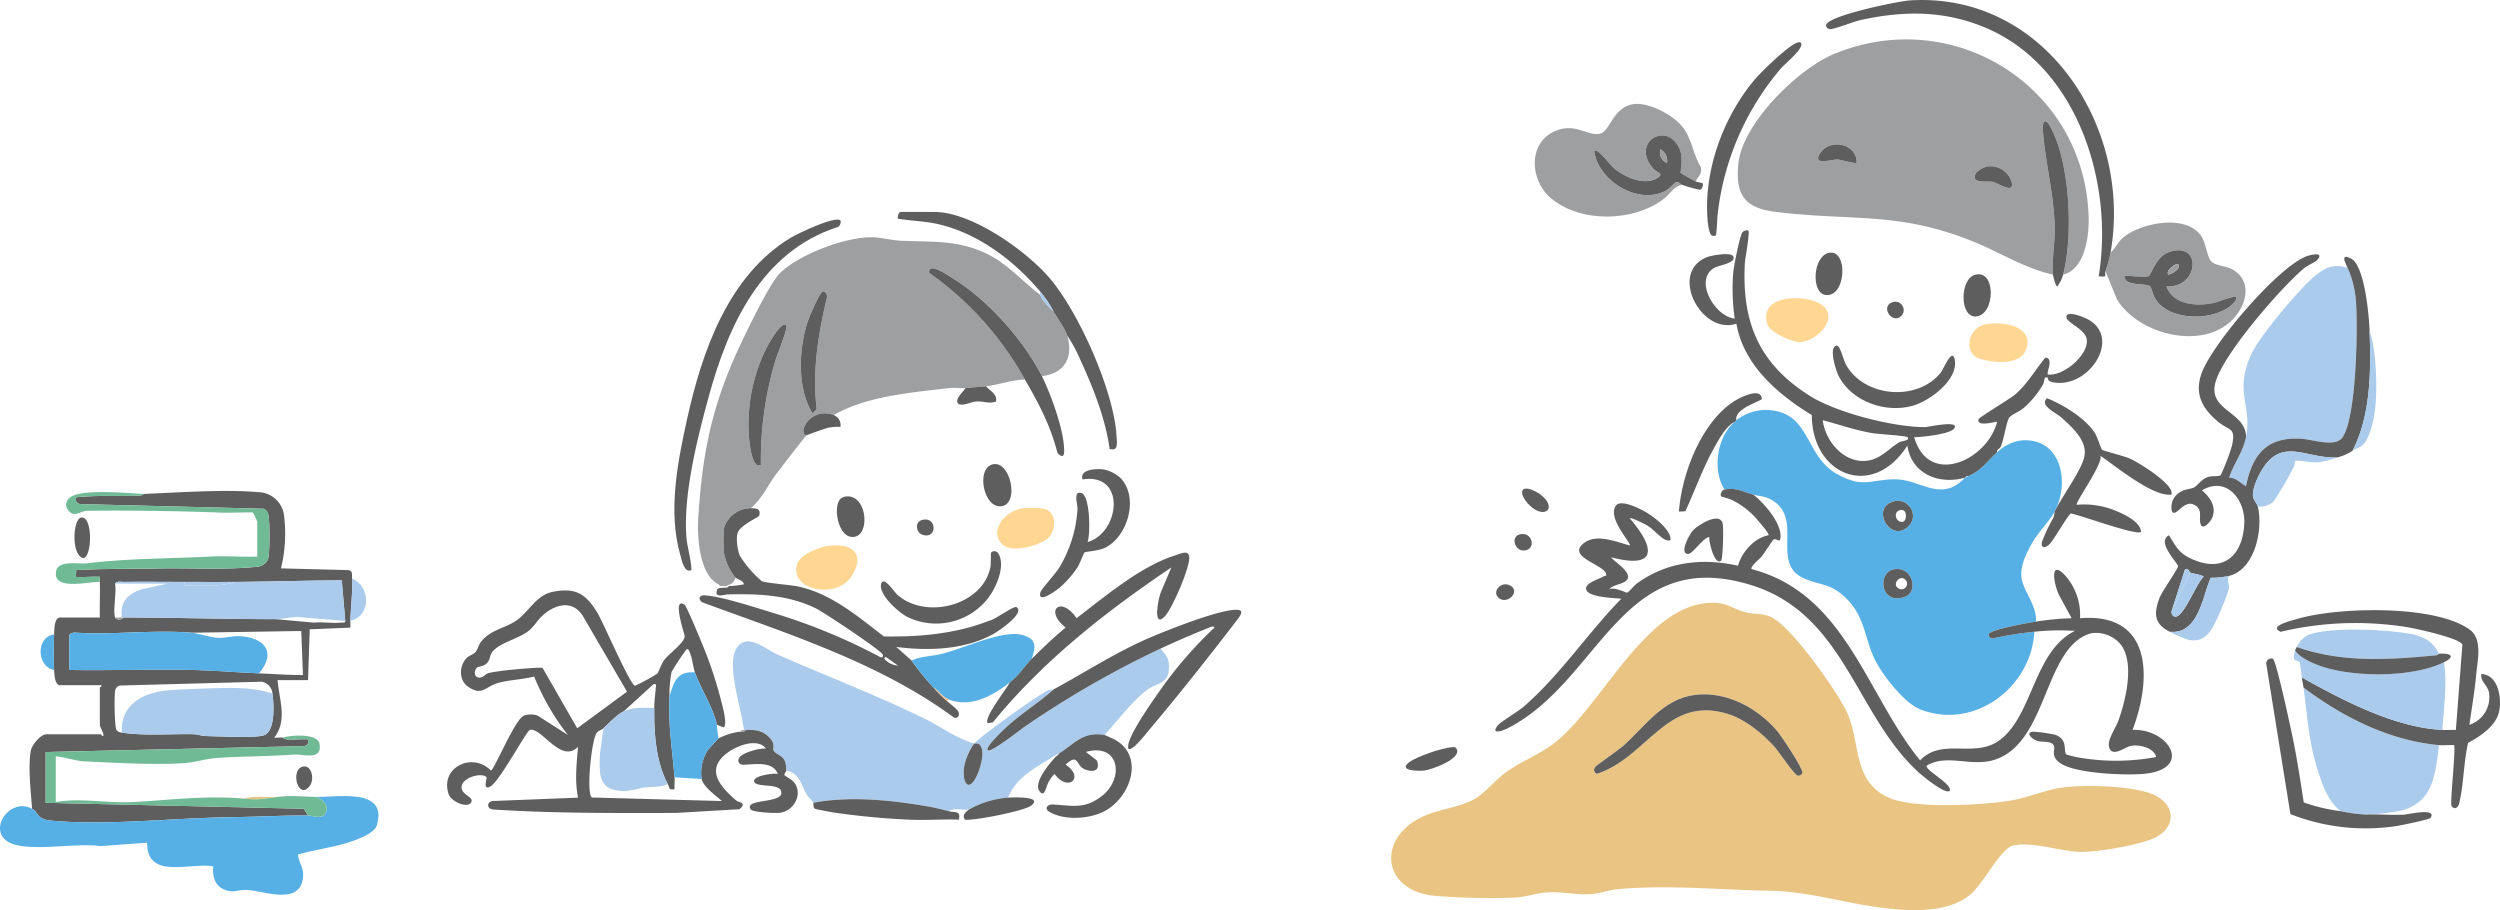 <svg id="img1_1_sp" xmlns="http://www.w3.org/2000/svg" xmlns:xlink="http://www.w3.org/1999/xlink" width="500" height="182.021" viewBox="0 0 500 182.021">
  <defs>
    <clipPath id="clip-path">
      <rect id="長方形_39" data-name="長方形 39" width="500" height="182.021" fill="none"/>
    </clipPath>
  </defs>
  <g id="グループ_120" data-name="グループ 120" transform="translate(0 0)" clip-path="url(#clip-path)">
    <path id="パス_782" data-name="パス 782" d="M161.4,42.966c4.63-.628,5.463,1.171,8.786,1.869,1.66.346,2.741.051,4.593.827,3.943,1.655,13.25,14.837,15.2,18.991,2.837,6.051,1.033,13.756,8.28,17.114,5.057,2.344,18.859,1.573,24.563.614,3.27-.549,6.273-1.869,9.4-2.448,4.469-.827,15.569-.591,19.543,1.483,4.247,2.215,3.864,6.639-.388,8.53-3.073,1.365-11.541,2.848-14.921,2.713-3.948-.16-9.614-2.187-13.368-1.21-2.28.594-5.778,7.483-8.291,9.65-4.615,3.971-12.512,3.425-18.231,2.671-7.607-1-14.249-3.2-22.056-3.341-10.306-.183-19.655-1.2-30.121-.332-1.841.152-3.847.915-5.75,1.024-2.947.169-5.8-.588-8.809-.346-1.919.155-4.069.895-6.085,1.024a135.827,135.827,0,0,1-16.264-.357c-10.343-1.033-11.615-11.257-2.533-15.732,3.256-1.6,7.323-1.863,10.379-3.5,2.263-1.207,4.2-3.791,6.436-5.418,3.093-2.251,6.957-3.69,9.9-6.014,9.037-7.148,17.519-26.162,29.739-27.814m-1.686,18.287c-6.478.771-10.055,6.3-14.482,10.236-.867.777-5.409,3.923-5.595,4.219-.363.585-.183.971.343,1.354,10.238-3.36,13.934-15.8,26.226-11.995,3.484,1.081,6.92,3.9,9.327,6.583.864.96,4.022,5.772,4.731,5.772.315,0,.8-.281.853-.526.175-.844-4.224-7.433-5.088-8.449-3.943-4.607-10.134-7.928-16.314-7.193" transform="translate(179.369 77.716)" fill="#e9c483"/>
    <path id="パス_783" data-name="パス 783" d="M171.534,42.7a2.991,2.991,0,0,0,.678-.338c2.82-1.227,3.712-2.978,5.755-4.739a8.657,8.657,0,0,1,4.894-2.384c7.959-.6,9.721,8.457,6.616,14.232-1,1.874-3.287,4.16-4.458,6.206-1.323,2.313-2.772,5.192-1.99,7.863.743,2.53,2.831,4.863,2.724,7.936-1.379.217-9.259,1.584-9.479,2.544a.766.766,0,0,0,.808.825,69.593,69.593,0,0,1,8.333-1.337c-.6,11.128-12.025,19.745-22.81,15.529-3.124-1.221-7.23-6.484-8.826-9.456-2.322-4.32-2.052-8.826-5.93-12.69-3.169-3.16-5.035-2.538-8.479-4.047-6.9-3.02.121-12.028-6.591-15.754-1.351-.751-2.308-.661-3.566-1-1.905-.521-3.58-1.508-5.755-1.016-2.51-3.881-1.531-10.59,2.032-13.54.121-.1.22-.256.338-.341a9.541,9.541,0,0,1,9.83-1.2c4.748,2.263,4.869,8.851,10.134,11.874,5.454,3.127,6.943,1.064,12.011,1.162,4.939.1,9.025,4.691,13.728-.329m-11.291,9.7c2.477-2.471-.6-6.422-3.791-4.635-3.408,1.908.49,7.931,3.791,4.635m-3.02,8.651c-3.183.7-2.674,7.047,2.142,5.536,3.087-.968,1.672-6.369-2.142-5.536" transform="translate(221.455 52.842)" fill="#56b0e5"/>
    <path id="パス_784" data-name="パス 784" d="M188.569,49.832c2.046-7.784,1.4-22.562-2.637-29.694-.965-1.7-1.525-.889-1.418.74.416,6.341,2.24,12.749,2.378,19.63.056,2.893-.622,6.8-.355,9.324-5.479-1.176-10.494-4.365-15.681-6.493-15.262-6.253-24.544-4.117-39.969-6.076-6.1-.774-7.883-3.507-7.281-9.566.811-8.119,11.916-19.03,19.264-22.039,23.961-9.813,50.171,6.757,50.8,32.823.087,3.7-.768,10.362-5.1,11.35M147.263,27.487c.166-3.833-5.271-4.97-7.255-2.009-1.8,2.682,2.142,1.337,3.36,1.337.732,0,3.633.94,3.895.673m25.984.749a4.875,4.875,0,0,0-2.122,1.281c-1.129,2.285,2.035,1.539,3.315,1.776,1.12.208,4.751,2.811,3.712-.324a4.457,4.457,0,0,0-4.905-2.733" transform="translate(224.059 5.083)" fill="#9e9fa1"/>
    <path id="パス_785" data-name="パス 785" d="M53.718,86.284c-3.867-1.866-4.309-9.557-4.058-13.371.763-11.7,2.313-20.477,6.946-31.309,1.458-3.408,7.137-15.284,9.287-17.457,3.751-3.8,13.157-7.348,18.476-7.286,1.781.02,3.968.608,5.747.692,6.242.307,11.429-.231,17.328,2.648,4.069,1.984,7.055,5.5,10.6,8.19.352,1.2,1.883,2.451,2.707,3.386.72,1.224,2.35,3.5,2.707,4.739,1.258,4.351-.492,7.585-5.077,8.125-3.628-7.188-10.787-15.211-17.634-19.438-.991-.611-5.13-3.585-4.891-1.2A64.064,64.064,0,0,1,115,45.319c-2.671.053-5.159,1.03-7.787,1.354-1.269.155-2.693.183-4.064.338-1.024.118-2.175-.118-3.211.006-7.661.912-16.478,1.565-23.2,5.412a4.561,4.561,0,0,0-5.418,1.523c-.464.675-1.185,2.1,0,2.541-.394.29-5.249,6.659-6.031,7.68-1.717,2.243-2.814,4.948-5.142,6.875a5.619,5.619,0,0,0-5.339,3.971,34.817,34.817,0,0,0,0,4.908,10.676,10.676,0,0,0,2.3,5,2.125,2.125,0,0,1-1.016,1.356c-.177.1-.529.048-.678.338a6.746,6.746,0,0,1-.675,0c-.217-.034-.5.051-.678,0ZM74.544,27.715c-.628.155-2.744,5.184-3.039,6.107-1.745,5.471-2.108,13.261,1.008,18.265l.839-.844c-.923-7.587.279-15.009,2.052-22.36.1-.518-.29-1.309-.858-1.168m-7.286,6.771c-1-1.05-3.811,4.213-4.123,4.846a34.256,34.256,0,0,0-3.318,17.66c.107,1.32.639,6.279,2.367,5.42a69.553,69.553,0,0,1,2.955-21.079c.3-1.016,2.53-6.417,2.119-6.847" transform="translate(89.994 30.588)" fill="#9e9fa1"/>
    <path id="パス_786" data-name="パス 786" d="M100.334,65.993a12.786,12.786,0,0,0-2,4.6c-.456,3.428.951,5.392,2.637,1.621.628-1.4,1.59-4.6.543-5.885-.408-.5-.83-.231-1.179-.335,1.5-1.624,12.572-9.557,14.66-10.576a7.378,7.378,0,0,1,1.252-.256c-2.935,2.668-6.4,4.748-9.318,7.438-.667.611-4.494,4.131-3.884,4.748s6.571-4.157,7.542-4.815a195.079,195.079,0,0,1,26.989-15.5c1.385,1.508,1.832,2.083,1.691,4.227-.194,2.871-2.479,2.6-4.407,4.061-2.9,2.192-5.969,6.27-8.457,8.98-4.348-.76-6.025,1.779-9.141,3.723-.211.132-.467.2-.678.338-3.628,2.311-7.742,4.179-9.479,8.463A18.6,18.6,0,0,0,99.318,79.2c-1.283.166-3.031-.405-4.064.338-1.32-.341-2.64-.684-3.991-.917-7.4-1.289-15.715-2.175-23.091-.777-.312-.493-.988-1.047-1.418-1.8-1.036-1.821-1.376-4.179-4-4.63.056-3.383-1.8-2.752-2.533-4.047-.265-.476.552-1.278-1.01-2.738-1.385-1.3-2.789-1.376-4.582-1.34-.113,0-.225-.011-.341,0-.419-3.875-3.422-12.6-1.649-16.039,1.953-3.777,6.051-.076,8.187.87,9.808,4.334,19.827,8.145,29.471,12.847,3.479,1.694,6.231,3.895,10.036,5.029" transform="translate(94.497 82.7)" fill="#aacbec"/>
    <path id="パス_787" data-name="パス 787" d="M24.954,35.481c6.963-.276,16.089-.948,22.866-.352a5.307,5.307,0,0,1,5.2,4.962,28.868,28.868,0,0,1-.639,10.283l13.374.341c1.067.1.785.923.847,1.694.183,2.353-.287,5.876-.341,8.465-.008.45.017.9,0,1.354l-8.128.335-.338,10.16H51.7c.326,3.943,2.04,8.057-.678,11.508.543.062,1.162-.076,1.691,0a2.069,2.069,0,0,0,.822.352c1.387.107,2.859-.1,4.255-.011.1.811-.006,1.2-.844,1.351L5.319,87.11V97.266l51.628,1.185.847,1.354c-4.993-.042-10.086.27-15.082.324-11.356.121-25.123,1.748-36.223.706-3.107-.29-2.544-1.663-3.881-2.384-.25-3.3-.839-8.384-.259-11.6.217-1.188,1.973-3.3,3.138-3.3H16.32c.1,0,.259.428.507.341.267-.349-.675-1.8-.675-2.2V74.245c0-.1.428-.259.338-.507H8.195c-1.092,0-1.145-2.333-1.185-3.048-.121-2.2-.1-4.9,0-7.109C7.044,62.836,7,60.2,8.195,60.2h7.956c-.051-2.361.068-4.748,0-7.109-.008-.341.014-.681,0-1.016-.72-.127-4.579.169-4.745,0-.082-.084.056-1.022,0-1.351,5.361-.326,10.717-.191,16.1-.326,5.969-.149,14.4.307,19.967-.343a2.617,2.617,0,0,0,2.28-1.449c.431-1.01.447-8.339,0-9.313a1.8,1.8,0,0,0-.847-.844l-36.651-.929c-.839-.149-.943-.54-.847-1.351,4.233-.476,8.482-.155,12.723-.326a1.766,1.766,0,0,0,.819-.355M43.236,53.087c-3.38.023-6.777,0-10.157,0-4,0-8.018-.056-12.023-.006-.574.006-1.506-.217-1.857.343.332,1.618-.453,5.491,0,6.771.194.549,1.348.543,1.691,0,10.134,0,20.3.346,30.47.338l7.6.692c1.756-.155,3.718.169,5.437-.008.355-.037.825.169.841-.343l-.7-8.108c-7.106.034-14.2.27-21.313.321m-8.8,10.157c-7.418-.639-15.69.49-23.207-.02-.349-.073-1.168.245-1.168.526v6.94c8.06.152,16.157-.2,24.22-.014,4.514.1,9.172.493,13.7.692,2.932.127,5.868.349,8.806.341L56.44,62.9ZM20.552,83.217c4.357.684,9.912.222,14.4.324.8.02,1.542.355,2.341.369,2.783.042,9.1.436,11.451-.087,2.584-.577,2.226-6.273,1.936-8.392A2.606,2.606,0,0,0,48.5,73.044l-28.388.763a1.305,1.305,0,0,0-.906,1.126c-.189,1-.127,7.224.3,7.812a1.429,1.429,0,0,0,1.041.473" transform="translate(3.814 63.3)" fill="#5f5e5e"/>
    <path id="パス_788" data-name="パス 788" d="M157.858,35.894c2.153,1.677,5.733,5.778,5.426,8.629-.124,1.148-.825.023-1.379.338-.18.1-1.922,2.828-2.364,3.38-.386.484-2.372,2.06-2.021,2.547,18.805,4.936,22.824,24.926,33.687,38.252,4.34-4.576,10.751-.433,15.721-3.909,6.847-4.787,6.906-17.893,15.253-21.985a46.685,46.685,0,0,0-8.122.172,69.6,69.6,0,0,0-8.333,1.337.766.766,0,0,1-.808-.825c.219-.96,8.1-2.327,9.479-2.544a56.216,56.216,0,0,1,7.109-.678l-2.322-4.278c-1.072-1.753-2.358-7.807.965-4.348a11.877,11.877,0,0,1,3.048,8.629c14.527-1.179,14.37,12.152,10.5,22.34,7.286-.329,12.425,8.049,1.872,8.817-3.656.267-13.5-.093-16.41-2.232-2.192-1.61-.532-2.882-1.368-3.712-.667-.664-2.159-.4-3.065-.659-1.188-.343-2.595-1.765-.875-1.857a28.182,28.182,0,0,1,4.464.636c2.609,1.022,1.441,3.372,2.17,3.926a20.351,20.351,0,0,0,3.321.74,43.352,43.352,0,0,0,14.629-.242c-.467-1.874-3.428-2.561-5.1-2.22-1.193.245-3.692,2.361-4.317.29-.445-1.469,1.306-3.836,1.88-5.432,1.531-4.25,3.692-13.084-.614-16.143a6.4,6.4,0,0,0-4.888-1.238c-9.442,2.682-8.553,21.65-19.137,25.244-4.765,1.618-9.476-1.224-13.706,1.193-.613.853,5.192,3.673,4.573,5.077-.825.813-5.446-2.992-6.253-3.732-12.681-11.629-14.781-31.74-33.62-37.475-25.818-7.86-29.927,19.064-48.386,28.616-1.126.583-3.6,1.466-2.156-.462.54-.718,4.027-2.775,5.105-3.7,7.345-6.31,12.878-14.772,19.63-21.67-1.286-.169-7.1-.234-7.044-2.085.031-1.129,2.651-1.871,3.566-2.412.279-.163.566.1.431-.577-.743-1.849-7.973-3.377-4.39-6.09,2.533-1.917,6.433-.186,9.13.5.414-.391-4.644-5.555-2.738-7.984,1.013-1.292,4.683.6,5.89,1.283,1.576.892,4.72,3.3,4.981,5.178.079.56,0,.552-.521.523-1.1-.062-2.668-2.083-3.915-2.865-.523-.326-3.374-1.81-3.7-1.548,4.956,5.693,5.823,10.278-3.723,7.787.791.985,3.411,2.519,3.38,3.9-.037,1.59-3.127,1.373-3.718,2.527.954-.58,3.31.678,3.507.647.332-.053,1.424-1.424,1.936-1.8,6-4.382,13.092-5.2,20.274-3.585.757-2.741,3.27-5.581,6.107-6.1.222-.242-1.691-2.465-2.04-2.865a15.988,15.988,0,0,0-5.288-4.19c-.5-.25-2.088-.639-2.15-.732-.27-.4.113-1.221.675-1.351,2.175-.5,3.85.5,5.755,1.016" transform="translate(192.812 63.034)" fill="#5f5e5e"/>
    <path id="パス_789" data-name="パス 789" d="M99.606,77.982c0,.177-.507.687-.315.977.076.118,1.641.856,2.15,1.759,1.365,2.423-.473,5.3-3.039,5.707-.892.138-5.527-.1-5.9-.661-1.449-2.144,5.9-1.193,6.115-3.217.242-2.271-5.1-1-5.437-2.37-.29-1.185,3.932-1.72,4.739-1.52-1.022-2.62-4.554-1.908-6.777-1.832-1.129.039-1.421-.881-.791-1.584.827-.929,3.9-1.756,5.2-1.663-1.691-2.161-5.674-.614-7.559.74-4.722,3.388-1.669,6.811,1.584,9.639.487.422,2.282.425.673,1.756l-12.794.749c-12.225.017-24.4.1-36.58-.7-1.193-.18-1.193-1.508,0-1.689L57.962,83.4c-.675-3.338-.3-6.791,0-10.154-3.436,3.408-7.151-3.8-9.6-3.414-.687.11-6.124,10.433-8,11.378-1.528.768-.583-1.708-.687-1.86-.746-1.081-5.206-.037-5,2.139.129,1.387,2.389,1.759,1.959,2.755-.633,1.452-4.039-.023-4.551-1.537-1.8-5.3,4.683-8.541,8.449-4.731.642-.048,4.756-10.2,6.605-10.984a4.262,4.262,0,0,1,2.713-.017l6.085,3.9a48.421,48.421,0,0,1-6.752-11.7c-2.327.628-5.237.661-7.48,1.368-2.271.718-2.98,2.575-5.73.675-1.908-1.32-1.807-4.247-.239-5.8.453-.45,1.255-.611,1.728-1.154s.6-1.4,1.058-1.987c1.97-2.533,4.728-2.651,7.165-4.345S49.6,42.9,52.866,42.246c4.672-.943,6.709.445,9,4.247,1.151,1.908,6.5,14.364,7.486,14.533A35.578,35.578,0,0,0,73.793,58.6c.3-.312.813-1.95,1.447-2.786.895-1.185,4.106-3.47,4.053-4.711-.017-.422-2.634-8-.017-6.287.414.27,3.557,7.914,4,9.042a79.4,79.4,0,0,1,3.037,9.152c.287,1.143,1.68,5.682.774,6.341l-1.356-.512c-.754-3.512-3.169-7.061-4.4-10.495-.374-1.044-.459-2.643-1-3.912-.127-.3-.273-.968-.7-.664a50.569,50.569,0,0,0-2.961,4.492,23.817,23.817,0,0,0-.422,4.824c-.262,5.966.546,10.537,1.016,16.25.062.78-.042,1.59,0,2.372-1.224.205-.94-.236-1.351-1.016C73.495,76.133,73.16,70.5,73.2,65.456c.011-1.461.2-2.572.3-3.932.039-.507.279-.94-.467-.8l-5.93,5.415c-1.3.591-2.961,2.37-4.064,3.386-.462.425-1.092.439-1.458,1.109-.962,1.756-1.987,11.786-.875,12.735l26.032.709c-1.179-1.058-3.675-2.778-4.061-4.4a8.422,8.422,0,0,1,1.2-5.736c.183-.262,2.023-2.285,2.178-2.389a12.887,12.887,0,0,1,4.4-1.356c.36-.039.858.124,1.016-.338,1.8-.034,3.2.042,4.585,1.34,1.562,1.463.743,2.263,1.008,2.738.732,1.295,2.589.667,2.533,4.047M37.739,57.415c-.588.5-.65,1.888.428,1.973.861.065,1.247-.729,1.841-.887.76-.2,1.787-.329,2.595-.45,1.019-.155,7.942-.822,8.277-.577L57.8,69.522l9.957-7.317L58.922,47.064c-2.144-3.4-5.761-2.277-8.252.1-1.013.963-1.463,2.032-2.752,3-2.049,1.545-5.992,2.344-7.23,4.281-.386.6-.307,1.269-.808,1.9-.684.861-1.756.746-2.142,1.072" transform="translate(57.646 76.129)" fill="#5f5e5e"/>
    <path id="パス_790" data-name="パス 790" d="M63.3,56.745c4.478.053,14.375-1.846,12.037,5.772-.47,1.528-4.016,2.812-5.51,3.293-3.315,1.069-6.9,1.5-10.252,2.448.262,2.08,1.447,2.713.94,5.17-1.038,5-8.04,2-11.263,1.914-1.843-.045-2.654.763-4.573-.146-1.8-.85-2.206-2.693-2.029-4.573-4.751-.782-13.312,2.73-13.216-4.722l-9.284.678c-4.922-.664-12.479.94-17.049-.248-6.473-1.683-1.548-9.83,3.324-7.216,1.337.718.774,2.091,3.878,2.384,11.1,1.038,24.87-.585,36.223-.706,5-.053,10.089-.366,15.082-.324,1.159.011,3.16,1.008,3.675-.923.38-1.424-.929-2.282-1.981-2.8" transform="translate(-0.001 102.637)" fill="#56b0e5"/>
    <path id="パス_791" data-name="パス 791" d="M182.106,19.253a19.716,19.716,0,0,1,1.689,6.943c.369,5.161.1,23.105-2.755,27.029-1.441,1.981-5.969.335-8.229.208-6.873-.386-9.723,3.115-11.021,9.493-1.1-.616-2.009-1.734-3.383-1.7.932-2.826,2.75-5.049,3.386-8.119,1.286-6.211-2.387-8.843,1-16.43,1.635-3.656,9.566-13.1,12.718-15.724,2.094-1.742,3.788-2.561,6.591-1.7" transform="translate(287.398 34.308)" fill="#aacbec"/>
    <path id="パス_792" data-name="パス 792" d="M155.968,93.556c-3.034-1.494-3.262-3.509-2.094-6.664.521-1.413,3.678-5.8,3.74-6.431.053-.577-4.41-4.846-1.815-6.2,1.331,2.069,1.852,3.431,4.219,4.576,6.318,3.054,10.461-.107,10.844-6.791.281-4.9-3.563-9.709-8.454-6.763,1.683,1.418,3.042,3.45,1.945,5.679-.321.653-1.821,2.4-2.237,1.038s.639-3.084-1.511-3.934c-2.012-.794-3.673,3.025-4.25,1.224a3.484,3.484,0,0,1,1.663-3.653c1.013-.659,1.984-.549,2.795-.943.718-.349,1.494-1.728,2.93-2.133.76-.217,1.936-.008,2.4-.31a41.9,41.9,0,0,0,2.254-5.873c.856-3.872-.557-2.91-2.949-4.973-2.978-2.564-4.5-5.342-3.205-9.3,1.9-5.806,15.349-21.5,21.054-23.635,1.174-.439,3.639-.853,2.122.765-.371.4-1.97,1.067-2.7,1.7-4.753,4.084-15.69,16.692-17.522,22.424-1.936,6.051,6.034,6.025,6.014,11.266-.636,3.07-2.454,5.294-3.386,8.119,1.373-.037,2.282,1.084,3.383,1.7,1.3-6.377,4.148-9.878,11.021-9.493,2.26.127,6.788,1.773,8.229-.208,2.854-3.923,3.124-21.867,2.755-27.029a19.716,19.716,0,0,0-1.689-6.943c-.425-.982-1.548-2.972.678-1.863,2.766,1.376,3.616,11.53,3.723,14.39.3,7.9.281,16.908-3.386,24.037a9.8,9.8,0,0,1-3.048,1.354c-6.16.357-11.114-4.236-15.166,2.606-.76,1.283-1.933,3.8-1.694,5.26.11.667.841,1.5.948,1.953,1.081,4.52-.543,12.577-5.755,13.88a16.989,16.989,0,0,1-3.678.383c-1.683,3.946-2.5,11.353-8.17,10.79m.338-4.064c-.02.532.22,1.038.844,1.033,1.643-.017,4.185-6.794,5.586-7.976-.673-.5-2.055-.56-2.707-.844-.158-.068-.318-.932-1.01-.675Z" transform="translate(277.989 32.795)" fill="#5f5e5e"/>
    <path id="パス_793" data-name="パス 793" d="M175.146,65.858c-5.266,1.458-10.706-.791-11.516-6.431-6.92,10.889-19.07,6-19.118-6.1-6.788-4.126-13.663-10.044-15.076-18.276-6.979,2.344-13.568-10.115-5.989-13.269.965-.4,4.8-1.064,5.313-.267.872,1.351-2.854,1.883-3.622,2.3-4.376,2.356-.09,9.788,3.96,10.224a41.424,41.424,0,0,1-.293-9.265c.1-1.165,1.311-7.362,1.829-7.99.3-.369,1-.518,1.174-.346.366.369-.636,5.567-.689,6.585-.622,11.882,2.924,20.167,13.109,26.53,5.327,3.329,16.714,6.222,22.959,6.183.467,0,7.2-1.5,5.767.318-.847,1.078-6.434,1.717-7.964,1.686,2.851,10.033,14.6,4.669,16.587-3.048-.149-.141-4.126,1.117-3.723-.507.11-.436,6.315-4.075,7.452-5.077,2.378-2.094,3.926-4.86,5.927-7.281,1.767.149.132,2.994.5,3.383,3.135.388,8.08-3.887,7.784-6.906-.225-2.294-4.432-3.493-4.061-4.767.332-1.14,3.692.31,4.376.7,6.633,3.729.127,13.7-6.836,12.577-1.548-.248-1.182-.853-1.272-.915-.8-.526-.653.74-.937,1.241a18.445,18.445,0,0,1-3.974,4.838c-.746.633-2.448,1.295-2.837,1.9-.568.881-1.019,4.3-1.675,5.764-.253.563-.853.459-.729,1.145-2.04,1.762-2.935,3.512-5.755,4.739-.346-.031-.467.115-.675.338m-11.513-8.119c-.265-.279-5.716-.6-6.842-.78-3.467-.563-6.712-1.728-10.084-2.609.515,4.258,4.314,8.719,8.941,8.091,2.75-.371,4.306-2.477,6.436-3.721.341-.2,2.2-.29,1.548-.982" transform="translate(217.846 29.685)" fill="#5f5e5e"/>
    <path id="パス_794" data-name="パス 794" d="M138.57,23.584c-1.629.186-2.4,1.79-3.566,2.7-6.039,4.722-16.678,4.984-22.664,0-4.368-3.636-4.677-11.288.991-13.548,4.134-1.646,6.509,1.387,9.009.546,1.776-.6,2.536-5.474,6.681-5.876,3.025-.293,7.632,2.184,9.54,4.509,1.933,2.358,2.153,5.564,3.732,8.139.262,1.624-.577,1.689-1.016,2.854-.433-.225-2.916-1.6-3.017-1.739-.146-.2.644-3-.3-4.933-2.69-5.541-9.785-1-5.167,4.151.678.757,2.221.912.822,1.8-2.617,1.666-6.647-.18-8.769-1.981-.664-.563-3.236-4.061-3.884-3.391.76,5.933,8.724,10.835,14.238,7.973.718-.371,1.908-1.739,2.175-1.773.478-.056.892.478,1.19.568" transform="translate(197.883 13.39)" fill="#9e9fa1"/>
    <path id="パス_795" data-name="パス 795" d="M190.786,60.376c-.687,5.567-1.013,11.322-7.433,13.05a41.068,41.068,0,0,1-7.126.83,29.871,29.871,0,0,1-5.077-.675c-2.519-1.947-3.526-4.919-4.5-7.86-1.922-5.817-2.144-10.939-2.949-16.855,7.829,5.9,17.153,10.6,27.085,11.51" transform="translate(297.003 88.657)" fill="#aacbec"/>
    <path id="パス_796" data-name="パス 796" d="M59.943,36.116c1.036.045,2.054-.006,1.714,1.489-.059.262-3.608,1.849-4.247,3.256-.5,1.114-.107,3.58.338,4.728a21.857,21.857,0,0,0,4.379,5.1c.7.4,5.8.76,7.359,1.1,6.647,1.463,11.82,5.952,17.1,9.982,7.109.113,14.443-.526,21.082-3.16.96-.068,4.886-3.048,5.429-2.7,1.815,1.174-3.664,4.829-4.517,5.308-5.82,3.259-13.053,3.47-19.52,2.654l3.045,2.7A52.331,52.331,0,0,0,96.51,72a34.6,34.6,0,0,0,2.707,2.707c.543.5,2.147,1.649,2.319,2.26.191.684-.253,1.334-.991.988C85.59,66.964,67.39,61.276,50.133,54.9c-.83-.895-.332-1.418.715-1.342,3.4.253,9.932,2.392,13.419,3.459A117.775,117.775,0,0,1,85.852,65.9c.408.141.681-.082.5-.5-.4-.9-11.786-8.474-13.419-9.267-5.561-2.7-11.5-2.907-17.572-2.772-.67.014-2.685.816-2.181-.825.174-.568.932-.447,1.351-.512.346-.056.856.132,1.013-.341.113,0,.228.011.341,0a18.209,18.209,0,0,0,2.707-.341C58.449,50.54,57.219,50.334,56.9,50a10.686,10.686,0,0,1-2.3-5,34.816,34.816,0,0,1,0-4.908,5.62,5.62,0,0,1,5.339-3.968m26.747,30.13A3.946,3.946,0,0,0,89.4,67.6l-2.37-1.689c-.25-.034-.363.087-.338.338" transform="translate(90.199 65.519)" fill="#5f5e5e"/>
    <path id="パス_797" data-name="パス 797" d="M150.641,21.815c1.126-.974,1.483-2.226,2.738-3.186,3.7-2.834,12.58-4.57,15.49.025.917,1.449,1.067,4.213,2.054,5.052.87.737,2.862.811,3.994,1.424,3.83,2.071,3.169,6.4.771,9.372-5.795,7.174-19.292,3.957-23.758-3.31l-2.3-5.654a25.27,25.27,0,0,0,1.016-3.723m7.618,4.739c-1.089.332-3.616-.242-4.908,0,.326,2.147,4.179,1.269,5.2,2,.222.16.628,1.8,1.013,2.451,2.828,4.756,12.445,4.607,15.78.788,2.111-2.42-2.98-.152-3.7.02-3.405.816-8.471.647-9.828-3.225,6.709.388,7.179-9.538.2-6.737-2.3.92-3.312,4.57-3.757,4.706" transform="translate(271.465 28.701)" fill="#9e9fa1"/>
    <path id="パス_798" data-name="パス 798" d="M194.893,67.314c.9.042,1.812-.028,2.71,0l1.3-17.046c-.456-1.32-9.341-3.225-11.046-3.509a65.082,65.082,0,0,0-25.3.926c-2.533-1.1,2.128-2.218,3.222-2.547,8.06-2.42,27.465-2.924,34.512,2.054,2.716,1.917,1.638,6.107,1.373,9.113-.3,3.326-.895,6.684-1.351,9.988a5.824,5.824,0,0,0,3.915-6.445c-.324-1.576-1.728-2.145-1.542-3.706,3.349.082,4.151,4.753,3.571,7.466-.633,2.952-3.794,4.981-6.217,6.307-.9,3.948-.841,8.178-1.776,12.1-.214.895-.962,1.306-1.52.532-.357-.5.808-10.579.523-12.194-1-.065-2.057.093-3.051,0-9.932-.906-19.253-5.617-27.085-11.51-.082-.6-.234-1.207-.338-2.032,8.147,4.551,18.588,10.044,28.1,10.495" transform="translate(293.572 78.672)" fill="#5f5e5e"/>
    <path id="パス_799" data-name="パス 799" d="M185.648,54.24c-.27.839.636,1.2-1.354,1.016,3.02-18.355-4.036-41.5-22.118-49.487-8.37-3.7-16.742-3.7-25.559-1.745-1.337.3-5.184,1.818-6.011,1.8-.442-.011-.926-.38-.819-.836.436-1.894,14.48-4.765,16.762-4.908,27.116-1.7,44.536,25.576,40.115,50.441a25.278,25.278,0,0,1-1.016,3.723" transform="translate(235.445 0)" fill="#5f5e5e"/>
    <path id="パス_800" data-name="パス 800" d="M50.642,52.7c1.644-.532,7.022-.946,7.379,1.258.554,3.428-3.231,1.964-5.2,2.116-5.108.388-10.137.329-15.231.675-2.257.152-4.492.892-6.743,1.044-5.84.391-13.728-.073-19.666-.343-1.925-.087-3.985-.83-5.91-1.027V65.56c5.142-.875,10.25.3,15.417.014,7.514-.408,14.558-1.357,22.163-.689,3.338.29,3.675.02,6.771-.341,3.155-.366,4.846-.034,7.787,0,1.053.521,2.361,1.376,1.981,2.8-.515,1.931-2.516.934-3.675.926l-.844-1.356L3.244,65.728V55.574l51.631-1.188c.836-.149.943-.538.844-1.351-1.4-.093-2.868.118-4.258.011a2.049,2.049,0,0,1-.819-.352" transform="translate(5.886 94.838)" fill="#71ba96"/>
    <path id="パス_801" data-name="パス 801" d="M83.437,59.242c6.782-3.664,12.735-7.632,19.987-10.652,3.735-1.559,12.374-4.962,16.115-5.24,2.282-.172,1.306,1.055.453,2.173-5.415,7.089-11.857,15.2-17.606,22.005-.554.659-3.321,4.295-4.05,3.563a3.068,3.068,0,0,1,.262-1.6c.875-2.614,4.7-8.06,6.433-10.5A82,82,0,0,1,115.6,46.884c-.22-.447-.923-.025-1.252.1-3.065,1.193-6.588,2.744-9.58,4.131a194.986,194.986,0,0,0-26.992,15.5c-.968.659-6.943,5.415-7.539,4.812s3.217-4.134,3.884-4.748c2.921-2.69,6.383-4.767,9.318-7.438" transform="translate(127.309 78.619)" fill="#5f5e5e"/>
    <path id="パス_802" data-name="パス 802" d="M193.055,48.589c.684,4.551-.053,9-.341,13.542-9.509-.45-19.953-5.944-28.1-10.495-.07-.549-.31-2.8-.411-2.98-.425-.743-1.736.152-.943-2.437.912,1.4,3.1,2.381,4.649,2.966,6.625,2.5,18.74,2.544,25.146-.6" transform="translate(295.749 83.855)" fill="#aacbec"/>
    <path id="パス_803" data-name="パス 803" d="M81.134,15.773c.18.172-.017,1.2-.546,1.314-15.211,4.942-21.842,19.52-25.765,33.819-2.28,8.311-5.105,19.469-4.511,28.016.16,2.28.963,4.466,1.033,6.757-1.441.8-1.959-2.023-2.277-3.144-2.423-8.606-.523-18.31,1.365-26.882,3-13.607,8.221-28.852,20.784-36.431,1.345-.811,8.882-4.43,9.918-3.45" transform="translate(86.95 28.313)" fill="#5f5e5e"/>
    <path id="パス_804" data-name="パス 804" d="M88.816,50.018c-1.6,1.584-2.479,3.251-4.4,4.739-3.456,2.679-7.8,5.094-12.189,3.386-1.261-.49-1.967-1.655-3.045-2.37a52.329,52.329,0,0,1-4.4-5.418c1.86-.867,3.985-.83,5.969-1.306,4.295-1.033,12.324-4.922,16.224-3.788,2.873.839,2.651,2.249,1.843,4.756" transform="translate(117.529 81.747)" fill="#56b0e5"/>
    <path id="パス_805" data-name="パス 805" d="M79.071,60.513c2.167-2.147,4.41-4.306,6.766-6.265-4.393-3.425-.884-6.476,2.206-1.866,5.7-4.362,12.963-10.517,19.88-12.616,1-.3,2.434-1.069,2.645.276.31,1.953-3.433,10.514-4.911,12.017-2.5,2.541-1.269-3.929-.673-5.074L107,42.234C93.933,51.023,81.266,60.958,71.295,73.22l-1.024.158c-.929-.937,3.822-6.915,4.4-8.125,1.922-1.489,2.8-3.155,4.4-4.739" transform="translate(127.274 71.252)" fill="#5f5e5e"/>
    <path id="パス_806" data-name="パス 806" d="M92.278,30.974C87.119,24.887,80.185,19.556,72.3,17.6c-2.848-.706-5.609-.726-8.465-1.185-.141-.377.149-1.351.507-1.351h6.771c7.458,0,18.318,7.708,23.027,13.2,5.809,6.777,12.791,22.419,13.382,31.306.1,1.565.5,3.456-1.359,2.887-.85-6.121-3.245-12.141-5.812-17.722a30.021,30.021,0,0,0-2.66-4.956c-.357-1.238-1.99-3.518-2.71-4.739a22,22,0,0,0-2.707-4.064" transform="translate(115.758 27.327)" fill="#5f5e5e"/>
    <path id="パス_807" data-name="パス 807" d="M147.7,50.971c1.447-2.994,4.934-7.613,5.831-10.587,1.008-3.352-2.164-6.1-4.472-8.206-1.081-.988-4.472-2.4-2.887-3.878,3.251,1.323,7.435,3.864,9.462,6.782.557.8,1.351,3.394,1.539,3.538.279.214,4.52,1.266,5.657,1.793,1.857.864,7.967,4.68,8.235,6.667.082.594,0,.521-.518.518-3.692-.006-10.607-5.648-13.7-7.8.585,1.593-5.153,9.456-4.742,9.816a16.506,16.506,0,0,1,7.782,1.193c1.72.69,4.962,2.206,5.083,4.224-.853.819-12.113-3.357-14.015-3.678-.509.121-3.417,5.294-4.314,6.172-.87.85-1.779.729-1.492-.47a31.829,31.829,0,0,1,2.294-4.841,8.8,8.8,0,0,0,.262-1.244" transform="translate(263.237 51.343)" fill="#5f5e5e"/>
    <path id="パス_808" data-name="パス 808" d="M21.568,35.341a1.727,1.727,0,0,1-.819.352c-4.241.174-8.491-.146-12.721.326-.1.813.006,1.2.844,1.354l36.651.926a1.794,1.794,0,0,1,.847.847c.445.974.428,8.3,0,9.313A2.614,2.614,0,0,1,44.091,49.9c-5.567.653-14,.2-19.97.346-5.381.135-10.737,0-16.1.326.056.326-.082,1.264,0,1.351.166.172,4.027-.124,4.745,0,.014.338-.011.678,0,1.016C10.6,52.851,3.3,54.785,4.018,50.828c.422-2.336,4.478-1.4,6.2-1.613,8.387-1.008,16.621-.926,25.044-1.362,2.978-.155,6.009.144,8.986.014v-6.94a8.04,8.04,0,0,0-.9-1.877c-2.125-.051-4.272.11-6.394.028-8.555-.329-18.251-.467-26.739-.357-1.334.017-2.471,1.4-3.7-.011a1.75,1.75,0,0,1,.144-2.536c1.945-1.984,11.95-.946,14.907-.833" transform="translate(7.2 63.444)" fill="#71ba96"/>
    <path id="パス_809" data-name="パス 809" d="M52.686,47.8c1.233,3.433,3.647,6.982,4.4,10.495A24.3,24.3,0,0,0,57.426,61c-.155.1-2,2.128-2.178,2.389a8.439,8.439,0,0,0-1.207,5.736l-5.418-.341c-.467-5.713-1.278-10.283-1.013-16.25.937-2.871,1.486-4.99,5.077-4.739" transform="translate(86.284 86.679)" fill="#56b0e5"/>
    <path id="パス_810" data-name="パス 810" d="M181.047,78.029c2.53-.1,5.1.138,7.632.014.549-.025,6.7-1.469,5.229.656-.228.329-6.079,1.528-6.985,1.652A41.152,41.152,0,0,1,165.9,77.938l-4.81-29.924a.98.98,0,0,1,1.328-1.129c.67.442,3.512,13.689,3.9,15.566.909,4.348,1.568,8.764,2.254,13.148a34.614,34.614,0,0,0,7.393,1.75,29.593,29.593,0,0,0,5.077.678" transform="translate(292.183 84.885)" fill="#5f5e5e"/>
    <path id="パス_811" data-name="パス 811" d="M87.069,52.323c.152.025,1.945.847,2.215,1,5.89,3.453,2.871,11.64-2.325,14.288-3.006,1.531-8.04,1.852-10.976.031-1.038-.642-.265-1.478.709-1.427,3.96.2,6.352,1.027,9.867-1.708,4.525-3.521,3.5-10.7-3.211-8.8l2.19,1.7c.791,2.077-.737,2.468-2.446,1.765-1.781-.732-1.168-3.352-3.808-.923,3.92,2.584.478,5.569-2.2,1.866a6.031,6.031,0,0,0-1.48,2.24c-.29.608-.583,2.567-1.576,1.148-1.2-1.717,2.116-5.547,3.225-6.78.177-.194.577-.321.678-.678,3.115-1.945,4.793-4.483,9.141-3.723" transform="translate(133.834 94.679)" fill="#5f5e5e"/>
    <path id="パス_812" data-name="パス 812" d="M191.659,49.581c-.062.006-.265.281-.543.307-9.484.887-18.729,1.537-27.9-1.66,1.05-1.964,2.038-2.544,4.317-2.961,4.928-.9,13.171-.543,18.161.287,2.685.445,4.765,1.472,5.961,4.027" transform="translate(296.13 81.172)" fill="#aacbec"/>
    <path id="パス_813" data-name="パス 813" d="M90.073,35.176c3.574,3.867,1.466,11.474-3.031,13.832-1.342.706-3.906.794-4.247,1-.132.084-1,2.37-1.342,2.887A19.283,19.283,0,0,1,77.634,57.2c-.681.543-4.306,3.169-3.642.765.166-.6,3.02-3.754,3.678-4.79A25.454,25.454,0,0,0,81.4,41.308c.051-.982-.943-3.7.8-3.172,1.711.518,1.824,8.145,1.219,9.785C89.854,46.1,91.249,34.025,82.4,35.4c-.619-2.026,2.724-2.187,4.2-2a7.081,7.081,0,0,1,3.467,1.779" transform="translate(134.097 60.485)" fill="#5f5e5e"/>
    <path id="パス_814" data-name="パス 814" d="M88.569,40.625c1.708,3.383,3.965,9.692,4.359,13.413.146,1.373.374,3.7-1.25,1.928-1.309-5.294-3.808-10.03-6.5-14.663a64.064,64.064,0,0,0-19.14-21.318c-.239-2.384,3.9.591,4.891,1.2,6.847,4.227,14.007,12.251,17.634,19.438" transform="translate(119.805 34.604)" fill="#5f5e5e"/>
    <path id="パス_815" data-name="パス 815" d="M140.053,3.1c.915.943-3.222,4.275-3.9,5.071a54.354,54.354,0,0,0-12.647,28.655c-.2,1.478-.163,3.1-.383,4.669-.048.341-.687.265-.841.194-.521-.234-.785-2.237-.844-2.882-.915-9.985,3.163-21.093,9.639-28.6.881-1.024,7.956-8.153,8.975-7.1" transform="translate(220.096 5.436)" fill="#5f5e5e"/>
    <path id="パス_816" data-name="パス 816" d="M130.9,19.51c-.3-.093-.712-.628-1.19-.568-.267.031-1.458,1.4-2.175,1.773-5.513,2.859-13.478-2.04-14.238-7.973.647-.67,3.22,2.828,3.884,3.391,2.122,1.8,6.152,3.647,8.767,1.981,1.4-.892-.141-1.05-.819-1.8-4.618-5.15,2.477-9.692,5.167-4.151.94,1.933.146,4.728.293,4.933.1.144,2.586,1.514,3.02,1.739.279.146,1.306.276,1.354.343.191.276-.056,1.219-.532,1.32a28.592,28.592,0,0,1-3.529-.985m-3.051-4.4A2.607,2.607,0,0,0,126.5,12.4a2.312,2.312,0,0,0,1.348,2.707" transform="translate(205.553 17.464)" fill="#5f5e5e"/>
    <path id="パス_817" data-name="パス 817" d="M131.119,24.568c.594,0,1.292,2.913,1.714,3.7,3.659,6.732,14.533,7.525,19.106,1.545.422-.552,2.263-5.111,2.719-2.358.661,3.991-5.069,8.2-8.465,9.135-5.406,1.5-12.09-.816-14.753-5.91-.543-1.041-2.192-6.1-.321-6.107" transform="translate(236.311 44.573)" fill="#5f5e5e"/>
    <path id="パス_818" data-name="パス 818" d="M84.677,39.4a.952.952,0,0,1,1.337.1c1.641,2.432-.318,6.881-1.905,8.969a13.156,13.156,0,0,1-16.053,3.92c-1.812-.839-6.028-4.6-5.392-6.726.5-1.672,2.606,1.7,3.357,2.33,5.851,4.933,16.942,1.9,18.473-5.57.166-.808.039-2.786.183-3.028" transform="translate(113.573 71.074)" fill="#5f5e5e"/>
    <path id="パス_819" data-name="パス 819" d="M62.979,38.864c4.537-.616,7.5,1.3,4.832,5.845-3.079,5.232-13.1,2.865-10.925-2.463.7-1.725,4.354-3.146,6.093-3.383" transform="translate(102.654 70.308)" fill="#ffd692"/>
    <path id="パス_820" data-name="パス 820" d="M129.642,21.3c2.023-.293,5.083-.031,6.836,1.114,3.92,2.564-.777,7.483-4.25,7.568-1.593.039-6.042-2.054-6.5-3.591-.912-3.082,1.123-4.686,3.909-5.091" transform="translate(227.718 38.444)" fill="#ffd692"/>
    <path id="パス_821" data-name="パス 821" d="M149.241,39.265a6.347,6.347,0,0,1-1.185,2.364c-.312,0-.8-1.981-.847-2.364-.27-2.524.411-6.431.352-9.324-.135-6.881-1.962-13.289-2.375-19.63-.107-1.629.453-2.443,1.418-.74,4.039,7.131,4.683,21.909,2.637,29.694" transform="translate(263.386 15.65)" fill="#5f5e5e"/>
    <path id="パス_822" data-name="パス 822" d="M191.876,47.333c2.192-.177,3.5.473,1.016,1.691-6.4,3.144-18.518,3.1-25.143.6-1.551-.585-3.737-1.568-4.649-2.966a3.153,3.153,0,0,1,.338-.675c9.166,3.2,18.411,2.547,27.9,1.66.279-.025.481-.3.543-.307" transform="translate(295.913 83.419)" fill="#5f5e5e"/>
    <path id="パス_823" data-name="パス 823" d="M84.886,59.2c1.342.343,2.389-.169,2.032,1.691-3.312-.121-6.673.169-9.985,0a150.294,150.294,0,0,1-15.147-1.441c-.58-.1-3.515-.636-3.67-.74-.442-.287-.22-1.047-.315-1.2,7.376-1.4,15.7-.515,23.094.774,1.348.236,2.671.58,3.991.917" transform="translate(104.868 103.039)" fill="#5f5e5e"/>
    <path id="パス_824" data-name="パス 824" d="M130.481,33.672c-1.776.841-3.16,3.484-4.12,5.19-2.268,4.036-3.813,8.5-5.752,12.7l-1.3.059c.566-7.661,4.644-18.406,11.612-22.41,1.067-.611,4.931-2.446,4.978-.107.008.343-5.66,1.95-5.083,4.236-.115.084-.214.236-.338.338" transform="translate(216.466 50.698)" fill="#5f5e5e"/>
    <path id="パス_825" data-name="パス 825" d="M143.386,23.122c3.127-.529,9.225.3,8.055,4.669-1,3.754-6.552,3.127-9.408,2.277-3.251-.968-2.606-6.276,1.354-6.946" transform="translate(253.918 41.694)" fill="#ffd692"/>
    <path id="パス_826" data-name="パス 826" d="M75.663,36.243c1.235-.208,4.261-.287,5.3.3,1.843,1.038,1.573,4.137.174,5.513-1.672,1.644-7.086,3-8.941,1.565-3.3-2.558.158-6.819,3.47-7.373" transform="translate(128.56 65.474)" fill="#ffd692"/>
    <path id="パス_827" data-name="パス 827" d="M177,33.266a17.2,17.2,0,0,1-4.241,1.013c-.875.037-3.926-.529-4.188-.3-.084.073-.113.853-.3,1.207a69.438,69.438,0,0,1-3.994,6.853,4.017,4.017,0,0,1-3.189,1.044c-.11-.456-.841-1.289-.951-1.953-.239-1.461.937-3.977,1.7-5.26,4.053-6.842,9.006-2.249,15.166-2.606" transform="translate(290.477 58.213)" fill="#aacbec"/>
    <path id="パス_828" data-name="パス 828" d="M166.045,40.926c-.5.8.079,1.582-.011,2.5a47.178,47.178,0,0,1-3.307,7.9c-1.188,1.826-2.333,2.733-4.6,2.443A23.608,23.608,0,0,1,154.2,52.1c5.674.563,6.487-6.844,8.17-10.79a16.989,16.989,0,0,0,3.678-.383" transform="translate(279.76 74.252)" fill="#aacbec"/>
    <path id="パス_829" data-name="パス 829" d="M127.065,45.265c-1.317,1.126-2.53-3.918-2.37-4.739-1.328.191-3.279,3.388-4.227,3.4-1.908.014.239-3.96,1-4.762.985-1.038,5.142-3.645,5.882-1.458.248.735.062,7.264-.287,7.562" transform="translate(217.169 66.864)" fill="#5f5e5e"/>
    <path id="パス_830" data-name="パス 830" d="M71.689,33.053c3.6-.985,5.494,7.827,1.877,8.358-3.636.538-5.173-7.455-1.877-8.358" transform="translate(126.775 59.829)" fill="#5f5e5e"/>
    <path id="パス_831" data-name="パス 831" d="M141.757,19.619c4.373-1.326,4.182,8.128.208,8.311-3.234.149-3.163-7.416-.208-8.311" transform="translate(253.168 35.364)" fill="#5f5e5e"/>
    <path id="パス_832" data-name="パス 832" d="M77.344,56.716c1.013-.07,7.306-.312,4.534,1.655-1.432,1.019-11.336,3-13.148,2.75-.653-.878.158-1.579.827-2.035a18.6,18.6,0,0,1,7.787-2.37" transform="translate(124.259 102.813)" fill="#5f5e5e"/>
    <path id="パス_833" data-name="パス 833" d="M131.726,17.994c3.844-.76,3.456,9.014-.74,8.423-2.882-.408-2.544-7.773.74-8.423" transform="translate(234.091 32.57)" fill="#5f5e5e"/>
    <path id="パス_834" data-name="パス 834" d="M60.273,35.694a2.112,2.112,0,0,1,1.126-.408c4.4-.369,4.886,8.9.726,8.046-2.429-.5-3.518-6.082-1.852-7.638" transform="translate(107.901 64)" fill="#5f5e5e"/>
    <path id="パス_835" data-name="パス 835" d="M167.189,47.52c3.667-7.129,3.681-16.14,3.386-24.037a26.127,26.127,0,0,1,1.01,4.914c.5,4.857.751,12.358-1.5,16.773-.884,1.736-1.57,1.59-2.9,2.35" transform="translate(303.331 42.605)" fill="#aacbec"/>
    <path id="パス_836" data-name="パス 836" d="M109.09,53.122c.374-.031.675-.129.932.253,1.334,2-4.973,4.261-6.445,4.421-1.2.129-5.263.062-3.008-1.652,1.556-1.182,6.563-2.859,8.522-3.023" transform="translate(181.247 96.317)" fill="#5f5e5e"/>
    <path id="パス_837" data-name="パス 837" d="M73.793,27.453c.85,1.008,2.22,1.43,2.023,3.034-1.3.546-2.474-.084-3.895-.006-1.342.076-2.336.917-3.56.543-1.148-.785.946-2.555,1.368-3.234,1.371-.155,2.795-.183,4.064-.338" transform="translate(123.411 49.808)" fill="#5f5e5e"/>
    <path id="パス_838" data-name="パス 838" d="M63.154,29.721a2.148,2.148,0,0,1,1.356,2.37,9.23,9.23,0,0,0-2.392.152c-.5.1-4.162,1.379-4.382,1.542-1.185-.442-.464-1.866,0-2.541a4.558,4.558,0,0,1,5.418-1.523" transform="translate(103.58 53.295)" fill="#5f5e5e"/>
    <path id="パス_839" data-name="パス 839" d="M6.514,36.819c2.446-.706,2.389,7.714.6,8.088-2.561-.5-2.1-7.655-.6-8.088" transform="translate(9.601 66.724)" fill="#5f5e5e"/>
    <path id="パス_840" data-name="パス 840" d="M24.9,49.579c.053-2.586.523-6.11.338-8.463,3.69,1.466,3.912,7.483-.338,8.463" transform="translate(45.172 74.597)" fill="#aacbec"/>
    <path id="パス_841" data-name="パス 841" d="M108.378,34.917c.988-.988,6.158,1.987,4.936,4.084-1.891,1.793-6.138-2.882-4.936-4.084" transform="translate(196.248 62.995)" fill="#5f5e5e"/>
    <path id="パス_842" data-name="パス 842" d="M5.59,45.085c-.1,2.212-.121,4.905,0,7.109-3.478-.585-3.732-6.628,0-7.109" transform="translate(5.234 81.797)" fill="#56b0e5"/>
    <path id="パス_843" data-name="パス 843" d="M22.295,54.524c1.787-.521,2.51,2.446,1.461,3.85-2.24,2.992-3.985-3.115-1.461-3.85" transform="translate(38.193 98.813)" fill="#5f5e5e"/>
    <path id="パス_844" data-name="パス 844" d="M109.247,37.95c2.088-.042,2.674,3.18.245,3.3-1.936.1-2.873-3.248-.245-3.3" transform="translate(195.272 68.852)" fill="#5f5e5e"/>
    <path id="パス_845" data-name="パス 845" d="M106.728,44.159c-1.2-1.188.5-3.265,2.277-2.451,2.454,1.129-.554,4.148-2.277,2.451" transform="translate(192.905 75.336)" fill="#5f5e5e"/>
    <path id="パス_846" data-name="パス 846" d="M66,37.08c3.169-1.106,3.355,3.813.357,2.932-1.379-.405-1.649-2.482-.357-2.932" transform="translate(118.225 66.978)" fill="#5f5e5e"/>
    <path id="パス_847" data-name="パス 847" d="M135.359,21.488A1.681,1.681,0,0,1,137.172,24c-1.826,2.46-4.745-1.714-1.812-2.513" transform="translate(243.319 38.895)" fill="#5f5e5e"/>
    <path id="パス_848" data-name="パス 848" d="M24.093,56.654c-3.1.36-3.436.63-6.774.338,2.181-.647,4.525-.222,6.774-.338" transform="translate(31.422 102.728)" fill="#e4c583"/>
    <path id="パス_849" data-name="パス 849" d="M69.39,51.236l-.338.338a35.643,35.643,0,0,1-2.71-2.707c1.081.715,1.787,1.88,3.048,2.37" transform="translate(120.364 88.657)" fill="#fabc87"/>
    <path id="パス_850" data-name="パス 850" d="M53.306,51.875c.11-.008.225,0,.338,0-.158.462-.656.3-1.016.338.107-.326.388-.312.678-.338" transform="translate(95.483 94.111)" fill="#9e9fa1"/>
    <path id="パス_851" data-name="パス 851" d="M133.553,49.446c6.18-.735,12.372,2.586,16.314,7.193.864,1.016,5.263,7.6,5.088,8.449-.051.245-.538.526-.853.526-.709,0-3.867-4.812-4.731-5.772-2.406-2.679-5.843-5.5-9.327-6.583-12.293-3.808-15.988,8.634-26.226,11.995-.526-.383-.706-.768-.343-1.354.186-.3,4.728-3.442,5.595-4.219,4.427-3.94,8-9.464,14.482-10.236" transform="translate(205.534 89.524)" fill="#5f5e5e"/>
    <path id="パス_852" data-name="パス 852" d="M138.923,40.675c-3.3,3.293-7.2-2.73-3.791-4.638,3.191-1.787,6.265,2.164,3.791,4.638m-1.689-3.22c-1.593.414-.712,2.707.611,2.319.813-.239.881-2.707-.611-2.319" transform="translate(242.778 64.566)" fill="#5f5e5e"/>
    <path id="パス_853" data-name="パス 853" d="M135.852,40.524c3.813-.833,5.229,4.568,2.142,5.536-4.815,1.511-5.325-4.841-2.142-5.536m2.375,2.043c-1.075-1.1-2.814,1-1.266,1.8a1.111,1.111,0,0,0,1.266-1.8" transform="translate(242.827 73.365)" fill="#5f5e5e"/>
    <path id="パス_854" data-name="パス 854" d="M140.318,33.832a2.993,2.993,0,0,1-.678.338c.211-.222.332-.371.678-.338" transform="translate(253.349 61.373)" fill="#aacbec"/>
    <path id="パス_855" data-name="パス 855" d="M142.7,11.884a4.457,4.457,0,0,1,4.905,2.733c1.038,3.135-2.592.532-3.712.324-1.28-.236-4.444.509-3.315-1.776a4.875,4.875,0,0,1,2.122-1.281" transform="translate(254.61 21.434)" fill="#5f5e5e"/>
    <path id="パス_856" data-name="パス 856" d="M136.916,13.95c-.262.267-3.163-.673-3.895-.673-1.219,0-5.156,1.345-3.36-1.337,1.984-2.961,7.421-1.824,7.255,2.009" transform="translate(234.406 18.62)" fill="#5f5e5e"/>
    <path id="パス_857" data-name="パス 857" d="M60.744,23.212c.411.431-1.815,5.831-2.119,6.847a69.553,69.553,0,0,0-2.955,21.079c-1.728.858-2.26-4.1-2.367-5.42a34.256,34.256,0,0,1,3.318-17.66c.312-.633,3.124-5.9,4.123-4.846" transform="translate(96.508 41.863)" fill="#5f5e5e"/>
    <path id="パス_858" data-name="パス 858" d="M61.278,20.728c.568-.141.957.65.858,1.168-1.77,7.351-2.972,14.772-2.052,22.36l-.839.847c-3.113-5.007-2.752-12.8-1-18.268.293-.923,2.409-5.952,3.037-6.107" transform="translate(103.257 37.576)" fill="#5f5e5e"/>
    <path id="パス_859" data-name="パス 859" d="M76.641,24.78c-.825-.934-2.356-2.187-2.707-3.386-.053-.177.034-.464,0-.678a22,22,0,0,1,2.707,4.064" transform="translate(134.105 37.585)" fill="#aacbec"/>
    <path id="パス_860" data-name="パス 860" d="M70.575,52.835c.349.1.771-.169,1.179.335,1.047,1.289.084,4.48-.543,5.885-1.686,3.771-3.093,1.807-2.637-1.621a12.787,12.787,0,0,1,2-4.6" transform="translate(124.256 95.858)" fill="#5f5e5e"/>
    <path id="パス_861" data-name="パス 861" d="M32.214,41.563c7.112-.048,14.207-.287,21.313-.321l.692,8.108L45.6,48.658c-1.762-.287-3.619.352-5.263.352-10.177.008-20.336-.338-30.47-.338H9.531c-.4-3.135,1.2-4.728,3.985-5.662l5.153-1.1L8.177,41.9c.352-.56,1.283-.338,1.857-.343,4-.051,8.021.006,12.023.006-.189,1.024.518.65,1.171.678,2.9.113,6.239.25,8.986-.678" transform="translate(14.836 74.825)" fill="#aacbec"/>
    <path id="パス_862" data-name="パス 862" d="M29.305,45.1c1.551.132,3.892,1.01,5.6,1.027,1.354.014,2.513-.414,4.041-.343,5.009.228,7.52,3.239,3.9,7.441-4.525-.2-9.183-.588-13.7-.69-8.063-.183-16.16.163-24.223.011V45.6c0-.279.822-.6,1.168-.523,7.52.507,15.788-.622,23.21.017" transform="translate(8.941 81.45)" fill="#56b0e5"/>
    <path id="パス_863" data-name="パス 863" d="M38.8,50.033c.29,2.119.647,7.815-1.933,8.392-2.353.523-8.671.129-11.454.084-.8-.011-1.539-.346-2.342-.366-4.489-.1-10.047.36-14.4-.324-.352-5.657,4.345-8.046,9.315-8.46,2.24-.186,5.164-.287,7.43-.357,4.365-.132,9.3-.422,13.388,1.03" transform="translate(15.696 88.697)" fill="#aacbec"/>
    <path id="パス_864" data-name="パス 864" d="M23.286,41.356c-2.747.929-6.09.791-8.986.678-.653-.028-1.359.346-1.171-.678,3.38,0,6.777.023,10.157,0" transform="translate(23.764 75.032)" fill="#aacbec"/>
    <path id="パス_865" data-name="パス 865" d="M9.531,43.882h.338c-.343.543-1.5.549-1.691,0Z" transform="translate(14.836 79.615)" fill="#9e9fa1"/>
    <path id="パス_866" data-name="パス 866" d="M53.529,50.324c-.039,5.049.3,10.677,2.707,15.234-1.705.737-3.211.487-4.874.712a27.716,27.716,0,0,1-3.408.661c-5.561.172-5.5-3-5.254-7.632l.673-4.911c1.1-1.016,2.758-2.795,4.064-3.386,1.964-.895,3.991-.678,6.093-.678" transform="translate(77.316 91.26)" fill="#aacbec"/>
    <path id="パス_867" data-name="パス 867" d="M158.044,40.685c.65.284,2.032.349,2.7.844-1.4,1.182-3.943,7.959-5.586,7.976-.625.006-.861-.5-.844-1.033Z" transform="translate(279.977 73.815)" fill="#aacbec"/>
    <path id="パス_868" data-name="パス 868" d="M158.043,41.151l-3.726,7.787,2.713-8.463c.692-.256.85.605,1.013.675" transform="translate(279.978 73.349)" fill="#aacbec"/>
    <path id="パス_869" data-name="パス 869" d="M155.857,22.987c.448-.135,1.461-3.785,3.76-4.706,6.977-2.8,6.509,7.126-.2,6.74,1.359,3.87,6.422,4.041,9.828,3.225.723-.174,5.814-2.44,3.7-.023-3.338,3.822-12.954,3.968-15.78-.785-.386-.65-.791-2.294-1.013-2.451-1.024-.729-4.877.149-5.2-2,1.292-.242,3.822.335,4.908,0m5.924-2.367c-.335-.355-2.541,1.075-2.026,2.029.673-.034,2.738-1.272,2.026-2.029" transform="translate(273.867 32.265)" fill="#5f5e5e"/>
    <path id="パス_870" data-name="パス 870" d="M119.367,13.319a2.312,2.312,0,0,1-1.348-2.707,2.607,2.607,0,0,1,1.348,2.707" transform="translate(214.035 19.253)" fill="#9e9fa1"/>
    <path id="パス_871" data-name="パス 871" d="M156.154,18.828c.712.757-1.354,2-2.026,2.029-.515-.954,1.691-2.384,2.026-2.029" transform="translate(279.494 34.058)" fill="#9e9fa1"/>
  </g>
</svg>
